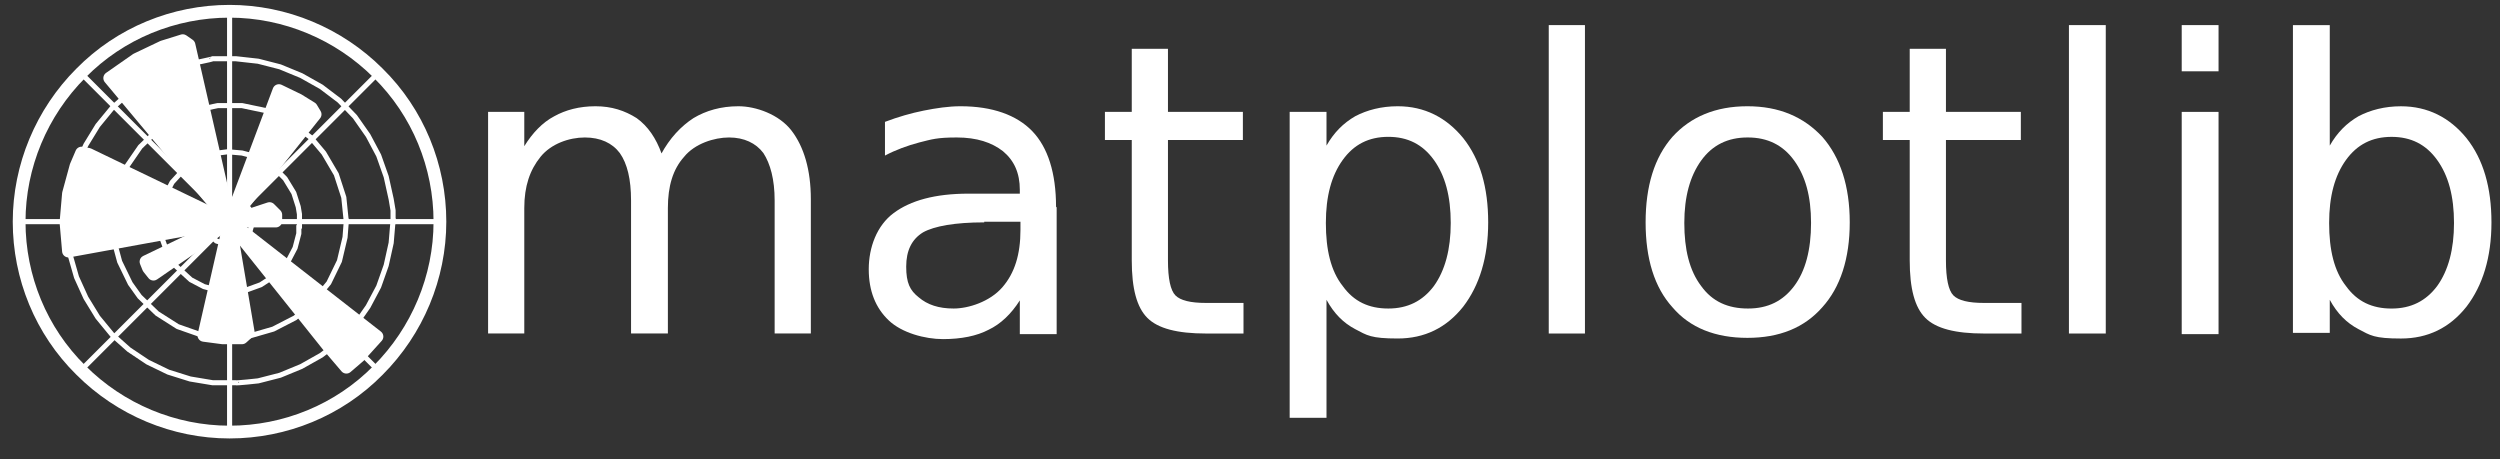 <svg xmlns="http://www.w3.org/2000/svg" width="98" height="18" viewBox="0 0 98 18" fill="none"><rect x="0" y="0" width="98" height="18" fill="#333333" stroke="none"/><path d="M75.075 10.602V10.529L75.442 10.113C75.491 10.064 75.54 10.015 75.589 9.966C75.614 9.917 75.663 9.868 75.687 9.819C75.712 9.77 75.761 9.721 75.761 9.648C75.761 9.599 75.785 9.526 75.785 9.477C75.785 9.428 75.785 9.354 75.761 9.281C75.761 9.232 75.712 9.183 75.663 9.134C75.614 9.085 75.565 9.085 75.491 9.085C75.418 9.085 75.369 9.085 75.296 9.159C75.247 9.208 75.198 9.256 75.173 9.33C75.173 9.33 75.173 9.33 75.198 9.33C75.222 9.33 75.271 9.33 75.296 9.354C75.296 9.354 75.344 9.403 75.344 9.452C75.344 9.501 75.344 9.526 75.296 9.55C75.271 9.575 75.247 9.599 75.198 9.599C75.149 9.599 75.124 9.599 75.1 9.55C75.075 9.526 75.051 9.501 75.051 9.452C75.051 9.403 75.051 9.33 75.075 9.281C75.075 9.232 75.124 9.183 75.173 9.134C75.222 9.085 75.271 9.061 75.32 9.036C75.369 9.036 75.418 9.012 75.491 9.012C75.589 9.012 75.663 9.012 75.736 9.061C75.809 9.11 75.883 9.159 75.932 9.232C75.981 9.305 76.005 9.379 76.005 9.477C76.005 9.575 76.005 9.624 75.956 9.673C75.932 9.746 75.883 9.795 75.834 9.844C75.785 9.893 75.736 9.942 75.663 10.015C75.589 10.089 75.54 10.113 75.516 10.137L75.247 10.407H75.467C75.589 10.407 75.663 10.407 75.761 10.407C75.834 10.407 75.883 10.407 75.883 10.407C75.883 10.407 75.932 10.309 75.932 10.186H76.005L75.932 10.602H75.051" fill="white"></path><path d="M95.734 12.463V12.414C95.881 12.414 95.955 12.414 95.955 12.365V11.483C95.906 11.508 95.832 11.533 95.734 11.533V11.483C95.881 11.483 95.979 11.459 96.053 11.386V12.365C96.053 12.414 96.126 12.414 96.273 12.414V12.463H95.734Z" fill="white"></path><path d="M25.912 6.049C26.255 5.413 26.695 4.948 27.184 4.63C27.674 4.336 28.261 4.165 28.947 4.165C29.632 4.165 30.537 4.483 31.027 5.119C31.516 5.756 31.785 6.661 31.785 7.811V13.073H30.366V7.86C30.366 7.028 30.195 6.416 29.925 6C29.632 5.609 29.167 5.389 28.579 5.389C27.992 5.389 27.233 5.633 26.817 6.147C26.377 6.637 26.181 7.297 26.181 8.154V13.073H24.737V7.86C24.737 7.028 24.59 6.416 24.297 6C24.003 5.609 23.538 5.389 22.926 5.389C22.314 5.389 21.605 5.633 21.189 6.147C20.773 6.661 20.552 7.297 20.552 8.154V13.073H19.133V4.385H20.552V5.731C20.87 5.217 21.262 4.801 21.727 4.557C22.168 4.312 22.706 4.165 23.342 4.165C23.979 4.165 24.492 4.336 24.957 4.63C25.398 4.948 25.716 5.413 25.936 6.025" fill="white"></path><path d="M38.582 8.717C37.432 8.717 36.624 8.864 36.184 9.108C35.743 9.378 35.523 9.818 35.523 10.454C35.523 11.091 35.67 11.384 36.013 11.654C36.355 11.947 36.796 12.094 37.383 12.094C37.97 12.094 38.803 11.825 39.292 11.262C39.781 10.699 40.002 9.965 40.002 9.011V8.692H38.582M41.421 8.13V13.098H39.977V11.776C39.635 12.314 39.218 12.706 38.754 12.926C38.289 13.171 37.677 13.293 36.967 13.293C36.257 13.293 35.352 13.049 34.838 12.559C34.324 12.07 34.055 11.409 34.055 10.552C34.055 9.696 34.373 8.839 35.034 8.35C35.694 7.86 36.649 7.591 37.97 7.591H39.977V7.444C39.977 6.784 39.757 6.294 39.316 5.927C38.876 5.584 38.289 5.389 37.505 5.389C36.722 5.389 36.526 5.462 36.037 5.584C35.572 5.707 35.107 5.878 34.691 6.098V4.777C35.205 4.581 35.719 4.434 36.208 4.336C36.698 4.238 37.187 4.165 37.652 4.165C38.9 4.165 39.855 4.508 40.467 5.144C41.078 5.78 41.397 6.784 41.397 8.105" fill="white"></path><path d="M45.784 1.914V4.386H48.721V5.487H45.784V10.21C45.784 10.92 45.882 11.385 46.078 11.581C46.274 11.777 46.665 11.875 47.277 11.875H48.745V13.074H47.277C46.151 13.074 45.393 12.878 44.977 12.462C44.561 12.046 44.365 11.312 44.365 10.21V5.487H43.313V4.386H44.365V1.914H45.784Z" fill="white"></path><path d="M51.999 11.776V16.377H50.555V4.385H51.999V5.707C52.292 5.193 52.659 4.826 53.124 4.557C53.589 4.312 54.152 4.165 54.789 4.165C55.841 4.165 56.697 4.605 57.358 5.413C58.019 6.245 58.337 7.346 58.337 8.717C58.337 10.087 57.995 11.189 57.358 12.021C56.697 12.853 55.841 13.269 54.789 13.269C53.736 13.269 53.589 13.146 53.124 12.902C52.659 12.657 52.292 12.29 51.999 11.752M56.869 8.741C56.869 7.689 56.648 6.881 56.208 6.27C55.767 5.658 55.18 5.364 54.422 5.364C53.663 5.364 53.075 5.658 52.635 6.27C52.194 6.881 51.974 7.689 51.974 8.741C51.974 9.794 52.17 10.626 52.635 11.213C53.075 11.825 53.663 12.094 54.422 12.094C55.18 12.094 55.767 11.8 56.208 11.213C56.648 10.601 56.869 9.769 56.869 8.741Z" fill="white"></path><path d="M60.711 0.984H62.13V13.074H60.711V0.984Z" fill="white"></path><path d="M68.497 5.389C67.738 5.389 67.126 5.682 66.686 6.294C66.246 6.906 66.025 7.714 66.025 8.741C66.025 9.769 66.221 10.601 66.686 11.213C67.126 11.825 67.738 12.094 68.521 12.094C69.305 12.094 69.892 11.8 70.332 11.213C70.773 10.626 70.993 9.794 70.993 8.741C70.993 7.689 70.773 6.906 70.332 6.294C69.892 5.682 69.28 5.389 68.521 5.389M68.497 4.165C69.745 4.165 70.7 4.581 71.434 5.364C72.143 6.172 72.51 7.297 72.51 8.717C72.51 10.136 72.143 11.262 71.434 12.045C70.724 12.853 69.745 13.244 68.497 13.244C67.249 13.244 66.246 12.853 65.56 12.045C64.85 11.262 64.508 10.136 64.508 8.717C64.508 7.297 64.85 6.172 65.56 5.364C66.27 4.581 67.249 4.165 68.497 4.165Z" fill="white"></path><path d="M76.281 1.914V4.386H79.217V5.487H76.281V10.21C76.281 10.92 76.379 11.385 76.574 11.581C76.77 11.777 77.162 11.875 77.773 11.875H79.242V13.074H77.773C76.648 13.074 75.889 12.878 75.473 12.462C75.057 12.046 74.861 11.312 74.861 10.21V5.487H73.809V4.386H74.861V1.914H76.305" fill="white"></path><path d="M81.102 0.984H82.546V13.074H81.102V0.984Z" fill="white"></path><path d="M85.523 4.386H86.967V13.098H85.523V4.386ZM85.523 0.984H86.967V2.795H85.523V0.984Z" fill="white"></path><path d="M96.197 8.742C96.197 7.69 95.977 6.882 95.536 6.27C95.096 5.659 94.508 5.365 93.75 5.365C92.991 5.365 92.404 5.659 91.963 6.27C91.523 6.882 91.302 7.69 91.302 8.742C91.302 9.795 91.498 10.627 91.963 11.214C92.404 11.826 92.991 12.095 93.75 12.095C94.508 12.095 95.096 11.801 95.536 11.214C95.977 10.602 96.197 9.77 96.197 8.742ZM91.327 5.708C91.62 5.194 91.987 4.827 92.453 4.557C92.918 4.313 93.48 4.166 94.117 4.166C95.169 4.166 96.026 4.606 96.686 5.414C97.347 6.246 97.665 7.347 97.665 8.718C97.665 10.088 97.323 11.19 96.686 12.022C96.026 12.854 95.169 13.27 94.117 13.27C93.064 13.27 92.918 13.147 92.453 12.903C91.987 12.658 91.62 12.291 91.327 11.752V13.049H89.883V0.984H91.327V5.683" fill="white"></path><path d="M9 8.688H17.247" stroke="white" stroke-width="0.2" stroke-linecap="square" stroke-linejoin="round"></path><path d="M9 8.691L14.825 2.866" stroke="white" stroke-width="0.2" stroke-linecap="square" stroke-linejoin="round"></path><path d="M9 8.69V0.442" stroke="white" stroke-width="0.2" stroke-linecap="square" stroke-linejoin="round"></path><path d="M8.996 8.691L3.172 2.866" stroke="white" stroke-width="0.2" stroke-linecap="square" stroke-linejoin="round"></path><path d="M8.997 8.688H0.75" stroke="white" stroke-width="0.2" stroke-linecap="square" stroke-linejoin="round"></path><path d="M8.996 8.689L3.172 14.513" stroke="white" stroke-width="0.2" stroke-linecap="square" stroke-linejoin="round"></path><path d="M9 8.688V16.936" stroke="white" stroke-width="0.2" stroke-linecap="square" stroke-linejoin="round"></path><path d="M9 8.688L14.825 14.513" stroke="white" stroke-width="0.2" stroke-linecap="square" stroke-linejoin="round"></path><path d="M9.905 8.691V8.446C9.88 8.446 9.758 8.177 9.758 8.177L9.513 7.932L8.999 7.785H8.755C8.755 7.81 8.485 7.932 8.485 7.932L8.241 8.177L8.094 8.691V8.936C8.118 8.936 8.241 9.205 8.241 9.205L8.485 9.449L8.999 9.596H9.244C9.244 9.572 9.513 9.449 9.513 9.449L9.758 9.205L9.905 8.691Z" stroke="white" stroke-width="0.2" stroke-linecap="square" stroke-linejoin="round"></path><path d="M11.739 8.69V8.397L11.69 8.103L11.518 7.564L11.176 7.002L10.637 6.463L10.05 6.145L9.487 5.998L8.924 5.949L8.361 6.023L7.823 6.218L7.26 6.586L6.746 7.148L6.477 7.662L6.33 8.225L6.281 8.788L6.355 9.351L6.55 9.889L6.918 10.452L7.48 10.966L7.994 11.235L8.557 11.382L9.12 11.431L9.683 11.358L10.221 11.162L10.784 10.795L11.298 10.232L11.567 9.718L11.714 9.155V8.862H11.739" stroke="white" stroke-width="0.2" stroke-linecap="square" stroke-linejoin="round"></path><path d="M13.575 8.692L13.477 7.737L13.183 6.832L12.694 6L12.18 5.388L11.299 4.727L10.418 4.335L9.488 4.14H8.533L7.603 4.335L6.722 4.727L6.184 5.094L5.499 5.755L4.96 6.538L4.593 7.419L4.422 8.373V9.328C4.446 9.328 4.691 10.258 4.691 10.258L5.107 11.114L5.474 11.628L6.159 12.289L6.967 12.803L7.873 13.121L8.827 13.244L9.781 13.17L10.711 12.901L11.568 12.46L12.18 11.947L12.889 11.09L13.306 10.233L13.526 9.303L13.575 8.667" stroke="white" stroke-width="0.2" stroke-linecap="square" stroke-linejoin="round"></path><path d="M15.408 8.689V8.249L15.334 7.808L15.139 6.927L14.845 6.095L14.429 5.312L13.915 4.578L13.303 3.941L12.593 3.403L11.81 2.963L10.978 2.62L10.121 2.4L9.241 2.302H8.335C8.335 2.326 7.454 2.498 7.454 2.498L6.597 2.767L5.79 3.158L5.056 3.648L4.395 4.235L3.832 4.92L3.367 5.679L3 6.487L2.755 7.343L2.633 8.224V9.13L2.755 10.011L3 10.867L3.367 11.675L3.832 12.434L4.395 13.119L5.056 13.706L5.79 14.196L6.597 14.587L7.454 14.856L8.335 15.003H9.241C9.241 15.028 10.121 14.93 10.121 14.93L10.978 14.71L11.81 14.367L12.593 13.926L13.303 13.388L13.915 12.752L14.429 12.018L14.845 11.234L15.139 10.402L15.334 9.521L15.408 8.64" stroke="white" stroke-width="0.2" stroke-linecap="square" stroke-linejoin="round"></path><path d="M9 8.69L10.566 8.176L10.811 8.421V8.665H9.538H9.024" fill="white"></path><path d="M9 8.69L10.566 8.176L10.811 8.421V8.665H9.538H9.024" stroke="white" stroke-width="0.5" stroke-linecap="square" stroke-linejoin="round"></path><path d="M9 8.69L10.933 3.551L11.692 3.918L12.206 4.236L12.353 4.481L9.073 8.592" fill="white"></path><path d="M9 8.69L10.933 3.551L11.692 3.918L12.206 4.236L12.353 4.481L9.073 8.592" stroke="white" stroke-width="0.5" stroke-linecap="square" stroke-linejoin="round"></path><path d="M9 8.691L4.301 3.062L5.353 2.328L6.381 1.838L7.164 1.594L7.409 1.765L8.975 8.617" fill="white"></path><path d="M9 8.691L4.301 3.062L5.353 2.328L6.381 1.838L7.164 1.594L7.409 1.765L8.975 8.617" stroke="white" stroke-width="0.5" stroke-linecap="square" stroke-linejoin="round"></path><path d="M8.998 8.692L2.684 9.842L2.586 8.716L2.684 7.591L2.978 6.514L3.198 6L3.467 6.049L8.949 8.692" fill="white"></path><path d="M8.998 8.692L2.684 9.842L2.586 8.716L2.684 7.591L2.978 6.514L3.198 6L3.467 6.049L8.949 8.692" stroke="white" stroke-width="0.5" stroke-linecap="square" stroke-linejoin="round"></path><path d="M9.002 8.691L6.016 10.747L5.821 10.502L5.723 10.258L8.88 8.74" fill="white"></path><path d="M9.002 8.691L6.016 10.747L5.821 10.502L5.723 10.258L8.88 8.74" stroke="white" stroke-width="0.5" stroke-linecap="square" stroke-linejoin="round"></path><path d="M8.996 8.691L9.73 13.023L9.485 13.243H8.726L7.992 13.146L8.971 8.863" fill="white"></path><path d="M8.996 8.691L9.73 13.023L9.485 13.243H8.726L7.992 13.146L8.971 8.863" stroke="white" stroke-width="0.5" stroke-linecap="square" stroke-linejoin="round"></path><path d="M9.001 8.691L14.777 13.194L14.091 13.953L13.578 14.394L12.868 13.562L8.977 8.691" fill="white"></path><path d="M9.001 8.691L14.777 13.194L14.091 13.953L13.578 14.394L12.868 13.562L8.977 8.691" stroke="white" stroke-width="0.5" stroke-linecap="square" stroke-linejoin="round"></path><path d="M8.997 16.937C11.175 16.937 13.28 16.081 14.822 14.514C16.364 12.973 17.245 10.868 17.245 8.69C17.245 6.512 16.388 4.407 14.822 2.865C13.28 1.323 11.175 0.442 8.997 0.442C6.819 0.442 4.715 1.299 3.173 2.865C1.631 4.407 0.75 6.512 0.75 8.69C0.75 10.868 1.607 12.973 3.173 14.514C4.715 16.056 6.819 16.937 8.997 16.937Z" stroke="white" stroke-width="0.5" stroke-linecap="square" stroke-linejoin="round"></path></svg>